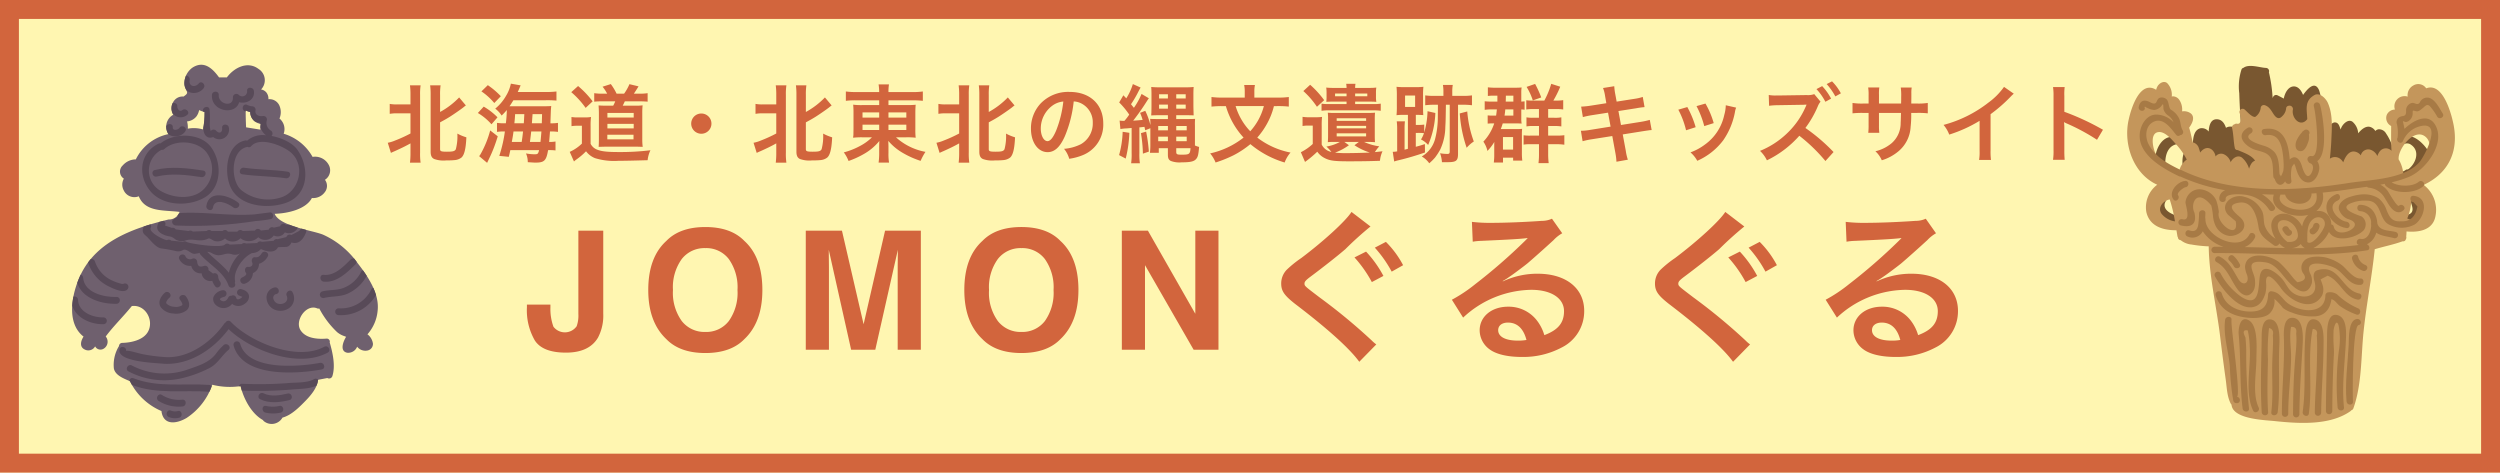 <svg id="グループ_2747" data-name="グループ 2747" xmlns="http://www.w3.org/2000/svg" xmlns:xlink="http://www.w3.org/1999/xlink" width="529" height="100" viewBox="0 0 529 100">
  <defs>
    <clipPath id="clip-path">
      <path id="パス_27535" data-name="パス 27535" d="M235.448,232.92a18.055,18.055,0,0,0-7.349-6.061c-2.325-.932-9.175-1.783-10.228-4.408,2.836-.076,6.666-.99,7.881-3.346a3,3,0,0,0,2.728-1.227,2.137,2.137,0,0,0,.033-2.62,2.385,2.385,0,0,0,.72-3.3,3.266,3.266,0,0,0-3.335-1.55,10.426,10.426,0,0,0-6.115-4.9,2.9,2.9,0,0,0-.89-3.218,3.465,3.465,0,0,0-.027-2.759,2.294,2.294,0,0,0-2.314-1.326,2.1,2.1,0,0,0-.475-1.475,1.846,1.846,0,0,0-1.079-.587,2.813,2.813,0,0,0-.542-4.347c-2.325-1.751-5.189-.246-6.692,1.788H206.1c-1.384-1.915-3.224-3.645-5.659-2.036a4.13,4.13,0,0,0-1.67,3.116,2.693,2.693,0,0,0,.268,1.331c.439.877.5.991-.447,1.645a2.247,2.247,0,0,0-2.1,1.02,2.6,2.6,0,0,0-.065,2.83,2.881,2.881,0,0,0-1.044,4.1,9.927,9.927,0,0,0-6.886,5.345,3.707,3.707,0,0,0-2.766,1.275,1.76,1.76,0,0,0,.234,2.8,2.554,2.554,0,0,0-.019,2.5,2.484,2.484,0,0,0,3.174,1.236c1.382,3.422,5.4,2.878,8.63,3.306a2.336,2.336,0,0,1-2.22,1.6.684.684,0,0,0-.184.025h-.014a.7.7,0,0,0-.134.035c-7.639,1.887-15.623,4.75-18.815,12.615-1.656,4.08-2.354,9.473,1.052,12.108-.6.931-.932,2.214.307,2.761a1.635,1.635,0,0,0,2.142-.7,1.27,1.27,0,0,0,1.773.517,1.717,1.717,0,0,0,.466-2.6c1.681-2.255,3.76-4.252,5.524-6.44,2.847-.393,4.739,3,3.438,5.4-.979,1.812-3.6,2.348-5.461,2.392a.685.685,0,0,0-.684.666,7.579,7.579,0,0,0-1.091,4.748c.3,1.5,2.17,2.145,3.408,2.7a13.2,13.2,0,0,0,6.682,6.319.7.7,0,0,0,0,.167c.5,2.957,3.258,2.486,5.287,1.292a13.67,13.67,0,0,0,5.444-7.035,15.2,15.2,0,0,0,5.992.289c.634,2.669,2.295,5.842,4.739,7.185a.692.692,0,0,0,.154.207,2.62,2.62,0,0,0,3.972-.726c1.874-.494,3.576-2.215,4.876-3.552,1.11-1.14,2.486-2.743,2.654-4.44.654-.134,1.31-.253,1.963-.387a.725.725,0,0,0,1.065-.4c.688-2.171.07-4.922-.54-7.046a.344.344,0,0,0-.029-.055.64.64,0,0,0-.666-.835c-1.906.143-4.445-.026-5.536-1.843-1.206-2.011,1.246-5.536,3.551-4.559a.73.73,0,0,0,.452.035,19.186,19.186,0,0,0,3.753,4.979,4.636,4.636,0,0,0,1.537.856c.127.051.256.1.384.149-.594.952-1.437,3.036.225,3.37a2.025,2.025,0,0,0,2.108-1.28,2.21,2.21,0,0,0,2.181.811,1.424,1.424,0,0,0,1.168-1.429,2.984,2.984,0,0,0-1.165-2,8.7,8.7,0,0,0,2.155-5.007C240.082,239.3,237.545,235.623,235.448,232.92ZM202.714,204.6a6.858,6.858,0,0,0-3.216-.16,5.282,5.282,0,0,0-.158-1.539,2.846,2.846,0,0,0,1.974-1.048,3.261,3.261,0,0,0,.575-1.35,4.782,4.782,0,0,0,1.158.4A17.7,17.7,0,0,1,202.714,204.6Zm12.133.043-3.021-.489q-.084-1.79-.086-3.581a3.292,3.292,0,0,0,.957.335,2.515,2.515,0,0,0,2.225,2.507A6.948,6.948,0,0,0,214.847,204.638Z" transform="translate(-175.011 -190.912)" fill="#6f606e"/>
    </clipPath>
  </defs>
  <g id="長方形_205" data-name="長方形 205" fill="#fff6b1" stroke="#d2653d" stroke-width="4">
    <rect width="529" height="100" stroke="none"/>
    <rect x="2" y="2" width="525" height="96" fill="none"/>
  </g>
  <path id="パス_27976" data-name="パス 27976" d="M111.47,21.447v.581a10.97,10.97,0,0,0,.641,4.11,3.05,3.05,0,0,0,4.913-.111,6.687,6.687,0,0,0,.359-2.6V5.81h5.264V23.344a9.992,9.992,0,0,1-1.111,5.093q-1.88,3.179-6.785,3.179t-6.58-2.572a12.743,12.743,0,0,1-1.675-7.015v-.581Zm32.782,5.793a6.013,6.013,0,0,0,4.965-2.307,10.309,10.309,0,0,0,1.837-6.562,10.316,10.316,0,0,0-1.837-6.554A6,6,0,0,0,144.252,9.5a6.084,6.084,0,0,0-4.99,2.307,10.208,10.208,0,0,0-1.863,6.563,10.208,10.208,0,0,0,1.863,6.563A6.084,6.084,0,0,0,144.252,27.24Zm12.065-8.87q0,6.785-3.811,10.391-2.854,2.939-8.254,2.939T136,28.761q-3.828-3.606-3.828-10.391,0-6.921,3.828-10.391,2.854-2.939,8.254-2.939t8.254,2.939Q156.317,11.449,156.317,18.371ZM182.28,5.81h7.571V31h-4.9V13.961q0-.735.017-2.059t.017-2.042L180.212,31H175.1L170.368,9.86q0,.718.017,2.042t.017,2.059V31h-4.9V5.81h7.656l4.58,19.807ZM211.131,27.24a6.013,6.013,0,0,0,4.965-2.307,10.309,10.309,0,0,0,1.837-6.562,10.316,10.316,0,0,0-1.837-6.554A6,6,0,0,0,211.131,9.5a6.084,6.084,0,0,0-4.99,2.307,10.208,10.208,0,0,0-1.863,6.563,10.208,10.208,0,0,0,1.863,6.563A6.084,6.084,0,0,0,211.131,27.24Zm12.065-8.87q0,6.785-3.811,10.391-2.854,2.939-8.254,2.939t-8.254-2.939q-3.828-3.606-3.828-10.391,0-6.921,3.828-10.391,2.854-2.939,8.254-2.939t8.254,2.939Q223.2,11.449,223.2,18.371ZM232.377,5.81h5.52L247.929,23.4V5.81h4.9V31H247.57L237.282,13.107V31h-4.9Zm48.6-3.965c-1.19,1.89-5.845,6.16-10.64,9.765a23.364,23.364,0,0,0-3.08,2.485,4.171,4.171,0,0,0-1.155,2.87c0,1.61.63,2.52,2.94,4.34,6.9,5.25,11.585,9.485,13.58,12.25l3.6-3.675A8.3,8.3,0,0,1,285.207,29a121.385,121.385,0,0,0-11.025-9.1c-3.08-2.345-3.15-2.38-3.15-2.9,0-.385.245-.7,1.33-1.5,2.625-1.96,5.74-4.41,7.315-5.775a70.881,70.881,0,0,1,5.32-4.8Zm.63,9.625a26.2,26.2,0,0,1,3.675,5.215l2.45-1.3a23.818,23.818,0,0,0-3.675-5.145Zm10.29,1.645a20.24,20.24,0,0,0-3.64-4.935l-2.345,1.225a25.786,25.786,0,0,1,3.57,5.075Zm21.07,3.36a13.738,13.738,0,0,0,1.435-.91c.7-.455,3.22-2.345,3.85-2.87,1.19-1.015,3.745-3.29,5.495-4.9a7.5,7.5,0,0,1,1.82-1.435l-2.17-3.08a5.157,5.157,0,0,1-2.17.455c-3.395.245-7.665.42-10.64.42a31.654,31.654,0,0,1-4.13-.21l.175,4.2a11.806,11.806,0,0,1,1.68-.175c6.335-.28,8.575-.42,9.9-.6l.035.035-.63.63a116.87,116.87,0,0,1-10.465,9.1,31.478,31.478,0,0,1-4.935,3.29l2.38,3.78a21.565,21.565,0,0,1,14.42-5.88c4.235,0,6.93,1.785,6.93,4.515,0,2.485-1.26,3.99-4.165,5.075a9.412,9.412,0,0,0-1.61-3.15,7.533,7.533,0,0,0-6.055-2.87c-3.5,0-6.02,2.1-6.02,5a5,5,0,0,0,2.1,4.025c1.4,1.05,3.85,1.61,6.79,1.61a17.316,17.316,0,0,0,8.47-2,8.553,8.553,0,0,0,4.76-7.735c0-4.8-3.85-7.875-9.835-7.875a17.085,17.085,0,0,0-7.35,1.61ZM318,28.935a9.473,9.473,0,0,1-1.82.14c-2.59,0-4.165-.805-4.165-2.205,0-.98.8-1.61,2.065-1.61C316.042,25.26,317.372,26.52,318,28.935Zm42.07-27.09c-1.19,1.89-5.845,6.16-10.64,9.765a23.364,23.364,0,0,0-3.08,2.485,4.171,4.171,0,0,0-1.155,2.87c0,1.61.63,2.52,2.94,4.34,6.895,5.25,11.585,9.485,13.58,12.25l3.6-3.675A8.3,8.3,0,0,1,364.307,29a121.39,121.39,0,0,0-11.025-9.1c-3.08-2.345-3.15-2.38-3.15-2.9,0-.385.245-.7,1.33-1.5,2.625-1.96,5.74-4.41,7.315-5.775a70.881,70.881,0,0,1,5.32-4.8Zm.63,9.625a26.2,26.2,0,0,1,3.675,5.215l2.45-1.3a23.819,23.819,0,0,0-3.675-5.145Zm10.29,1.645a20.241,20.241,0,0,0-3.64-4.935l-2.345,1.225a25.786,25.786,0,0,1,3.57,5.075Zm21.07,3.36a13.738,13.738,0,0,0,1.435-.91c.7-.455,3.22-2.345,3.85-2.87,1.19-1.015,3.745-3.29,5.495-4.9a7.5,7.5,0,0,1,1.82-1.435l-2.17-3.08a5.157,5.157,0,0,1-2.17.455c-3.395.245-7.665.42-10.64.42a31.654,31.654,0,0,1-4.13-.21l.175,4.2a11.806,11.806,0,0,1,1.68-.175c6.335-.28,8.575-.42,9.9-.6l.035.035-.63.63a116.866,116.866,0,0,1-10.465,9.1,31.478,31.478,0,0,1-4.935,3.29l2.38,3.78a21.565,21.565,0,0,1,14.42-5.88c4.235,0,6.93,1.785,6.93,4.515,0,2.485-1.26,3.99-4.165,5.075a9.413,9.413,0,0,0-1.61-3.15,7.533,7.533,0,0,0-6.055-2.87c-3.5,0-6.02,2.1-6.02,5a5,5,0,0,0,2.1,4.025c1.4,1.05,3.85,1.61,6.79,1.61a17.316,17.316,0,0,0,8.47-2,8.553,8.553,0,0,0,4.76-7.735c0-4.8-3.85-7.875-9.835-7.875a17.085,17.085,0,0,0-7.35,1.61Zm5.04,12.46a9.473,9.473,0,0,1-1.82.14c-2.59,0-4.165-.805-4.165-2.205,0-.98.8-1.61,2.065-1.61C395.142,25.26,396.472,26.52,397.1,28.935Z" transform="translate(5 43)" fill="#d2653d"/>
  <path id="パス_27975" data-name="パス 27975" d="M81.858,6.982v4.266a29.534,29.534,0,0,1-3.276,1.494,7.318,7.318,0,0,1-1.53.468l.666,2.142c.18-.09.486-.234.792-.36,1.278-.576,2.268-1.044,3.348-1.656v1.908a16.829,16.829,0,0,1-.108,2.178H84a13.3,13.3,0,0,1-.108-2.16V3.112A12.478,12.478,0,0,1,84,1.06H81.75a15.253,15.253,0,0,1,.108,2.052v1.98h-2.7a8,8,0,0,1-1.692-.108V7.09a8.633,8.633,0,0,1,1.692-.108ZM88.122,8.89c1.278-.7,1.278-.7,2.016-1.152.828-.522,2.34-1.566,2.862-1.98.288-.234.4-.324.576-.45L92.154,3.616a16.493,16.493,0,0,1-4.032,3.078V3.13a13.122,13.122,0,0,1,.108-2.07H86.016a14.649,14.649,0,0,1,.108,2.07V15.082c0,.846.216,1.314.756,1.566a5.883,5.883,0,0,0,2.61.288,14.276,14.276,0,0,0,1.836-.072,2.683,2.683,0,0,0,1.314-.522c.612-.54.936-1.854,1.044-4.284a9.783,9.783,0,0,1-1.908-.792,10.721,10.721,0,0,1-.324,3.312c-.216.414-.612.522-1.872.522-1.224,0-1.458-.09-1.458-.54Zm16.434-6.426c.216-.468.216-.468.612-1.4L103.1.7a8.044,8.044,0,0,1-1.008,2.556,9.814,9.814,0,0,1-2.3,2.736,5.435,5.435,0,0,1,1.35,1.458,12.067,12.067,0,0,0,1.1-1.17,25.84,25.84,0,0,1-.2,2.808h-.2A10.707,10.707,0,0,1,100.164,9v1.908a8.632,8.632,0,0,1,1.4-.09h.27a28.62,28.62,0,0,1-1.188,5.166l2.016.2c.162-.666.2-.846.324-1.422h6.084c-.2.81-.288.882-.954.882a10.136,10.136,0,0,1-1.818-.18,4.493,4.493,0,0,1,.378,1.854c1.116.072,1.332.09,1.62.09,1.89,0,2.3-.414,2.682-2.646h.2a9.788,9.788,0,0,1,1.368.072V12.94a6.246,6.246,0,0,1-1.35.09c.072-.7.108-1.278.18-2.214h.18a10.813,10.813,0,0,1,1.512.09V9a8.834,8.834,0,0,1-1.6.09c.054-1.638.09-2.52.09-2.646.036-.54.054-.756.09-1.008-.486.036-1.026.054-1.89.054H102.81c.306-.432.522-.792.828-1.278h6.75a22.035,22.035,0,0,1,2.358.072V2.356a18.24,18.24,0,0,1-2.592.108ZM103.3,13.03c.234-1.26.252-1.44.36-2.214h2.016c-.126,1.152-.162,1.386-.288,2.214Zm3.834,0q.162-1.188.27-2.214h2.16c-.054.738-.108,1.4-.2,2.214Zm-3.294-3.942c.09-.828.108-1.044.162-1.944h1.944c-.072,1.368-.072,1.368-.108,1.944Zm3.708,0c.036-.5.036-.5.144-1.944H109.7c-.018.846-.018.846-.054,1.944ZM96.87,2.338A13.019,13.019,0,0,1,99.588,4.8l1.386-1.44a16.58,16.58,0,0,0-2.754-2.34ZM96.114,6.91A11.733,11.733,0,0,1,98.994,9.3l1.278-1.476A13.839,13.839,0,0,0,97.356,5.56Zm2.61,3.69a21.007,21.007,0,0,1-2,4.95,2.006,2.006,0,0,1-.342.486l1.692,1.422.7-1.476a30.95,30.95,0,0,0,1.548-4.14Zm23.868-7.776a11.367,11.367,0,0,1-1.854-.108v1.8a15.689,15.689,0,0,1,1.8-.072h2.646a7.029,7.029,0,0,1-.432.918H123.4c-.81,0-1.332-.018-1.746-.054.036.414.072,1.08.072,1.674v5.382c0,.612-.018,1.3-.054,1.71.72-.018,1.116-.036,1.674-.036h6.264c.45,0,.792.018,1.386.036a12.5,12.5,0,0,1-.09-1.746V7a14.757,14.757,0,0,1,.072-1.71,10.883,10.883,0,0,1-1.62.072h-2.592c.162-.306.234-.468.45-.918h3.042c.648,0,1.224.018,1.782.072v-1.8a11.424,11.424,0,0,1-1.782.108h-1.134c.27-.4.666-1.008.99-1.548L128.19.808a9.914,9.914,0,0,1-1.134,2.016h-1.584A11.916,11.916,0,0,0,124.248.79l-1.746.558a8.017,8.017,0,0,1,.972,1.476Zm.936,4.068h5.562v.972h-5.562Zm0,2.322h5.562v.954h-5.562Zm-.018,2.3h5.544v.972H123.51ZM115.878,2.5a18.16,18.16,0,0,1,3.042,3.33L120.4,4.444a19.58,19.58,0,0,0-3.078-3.24Zm.054,7.2a6.756,6.756,0,0,1,1.224-.09h.972v3.78a9.134,9.134,0,0,1-2.574,1.746l.9,2.034a5.1,5.1,0,0,1,.5-.414,13.817,13.817,0,0,0,2.052-1.746,4.423,4.423,0,0,0,1.908,1.458,13.772,13.772,0,0,0,4.95.558c1.35,0,2.952-.036,6.174-.126a6.377,6.377,0,0,1,.594-2.106,52.227,52.227,0,0,1-6.7.378c-2.52,0-3.744-.144-4.7-.558a2.56,2.56,0,0,1-1.26-1.188V9.718a13.661,13.661,0,0,1,.09-1.962,7.892,7.892,0,0,1-1.386.09h-1.314a7.809,7.809,0,0,1-1.44-.09ZM143.4,7.018a2.142,2.142,0,1,0,2.142,2.142A2.136,2.136,0,0,0,143.4,7.018Zm15.858-.036v4.266a29.533,29.533,0,0,1-3.276,1.494,7.318,7.318,0,0,1-1.53.468l.666,2.142c.18-.09.486-.234.792-.36,1.278-.576,2.268-1.044,3.348-1.656v1.908a16.828,16.828,0,0,1-.108,2.178h2.25a13.3,13.3,0,0,1-.108-2.16V3.112A12.479,12.479,0,0,1,161.4,1.06h-2.25a15.252,15.252,0,0,1,.108,2.052v1.98h-2.7a8,8,0,0,1-1.692-.108V7.09a8.633,8.633,0,0,1,1.692-.108Zm6.264,1.908c1.278-.7,1.278-.7,2.016-1.152.828-.522,2.34-1.566,2.862-1.98.288-.234.4-.324.576-.45l-1.422-1.692a16.494,16.494,0,0,1-4.032,3.078V3.13a13.12,13.12,0,0,1,.108-2.07h-2.214a14.648,14.648,0,0,1,.108,2.07V15.082c0,.846.216,1.314.756,1.566a5.883,5.883,0,0,0,2.61.288,14.276,14.276,0,0,0,1.836-.072,2.683,2.683,0,0,0,1.314-.522c.612-.54.936-1.854,1.044-4.284a9.783,9.783,0,0,1-1.908-.792,10.721,10.721,0,0,1-.324,3.312c-.216.414-.612.522-1.872.522-1.224,0-1.458-.09-1.458-.54Zm15.516-4.662V5.236h-3.546a12.619,12.619,0,0,1-1.962-.09A17.18,17.18,0,0,1,175.6,7v3.312c-.018,1.242-.018,1.242-.018,1.314a2.345,2.345,0,0,0-.054.522,13.728,13.728,0,0,1,2.034-.09h1.944a10.684,10.684,0,0,1-2.574,1.854,15.071,15.071,0,0,1-3.384,1.332,7.692,7.692,0,0,1,1.008,1.818,18.677,18.677,0,0,0,3.078-1.386,11.72,11.72,0,0,0,3.438-2.844c-.018.342-.036,1.008-.036,1.224v1.3a14.431,14.431,0,0,1-.126,2.052h2.214A11.024,11.024,0,0,1,183,15.352v-1.3c0-.306-.018-.648-.036-1.242a11.67,11.67,0,0,0,3.15,2.592,18.847,18.847,0,0,0,3.69,1.638,11.9,11.9,0,0,1,1.026-1.908,12.693,12.693,0,0,1-6.246-3.078h2.16a14.211,14.211,0,0,1,2.016.09,14.185,14.185,0,0,1-.072-1.836V6.982c0-.684.018-1.278.072-1.818a17.426,17.426,0,0,1-2,.072H183V4.228h5.04a19.231,19.231,0,0,1,2.232.108V2.356a15.081,15.081,0,0,1-2.358.126H183a8.941,8.941,0,0,1,.108-1.62h-2.2a10.4,10.4,0,0,1,.126,1.62h-4.752a15.846,15.846,0,0,1-2.3-.126v1.98a15.392,15.392,0,0,1,2.178-.108Zm0,2.556v1.1H177.51v-1.1Zm1.962,0h3.78v1.1H183Zm-1.962,2.592V10.51H177.51V9.376Zm1.962,0h3.78V10.51H183Zm14.958-2.394v4.266a29.533,29.533,0,0,1-3.276,1.494,7.318,7.318,0,0,1-1.53.468l.666,2.142c.18-.09.486-.234.792-.36,1.278-.576,2.268-1.044,3.348-1.656v1.908a16.828,16.828,0,0,1-.108,2.178h2.25a13.3,13.3,0,0,1-.108-2.16V3.112A12.479,12.479,0,0,1,200.1,1.06h-2.25a15.252,15.252,0,0,1,.108,2.052v1.98h-2.7a8,8,0,0,1-1.692-.108V7.09a8.633,8.633,0,0,1,1.692-.108Zm6.264,1.908c1.278-.7,1.278-.7,2.016-1.152.828-.522,2.34-1.566,2.862-1.98.288-.234.4-.324.576-.45l-1.422-1.692a16.494,16.494,0,0,1-4.032,3.078V3.13a13.12,13.12,0,0,1,.108-2.07h-2.214a14.648,14.648,0,0,1,.108,2.07V15.082c0,.846.216,1.314.756,1.566a5.883,5.883,0,0,0,2.61.288,14.276,14.276,0,0,0,1.836-.072,2.683,2.683,0,0,0,1.314-.522c.612-.54.936-1.854,1.044-4.284a9.783,9.783,0,0,1-1.908-.792,10.721,10.721,0,0,1-.324,3.312c-.216.414-.612.522-1.872.522-1.224,0-1.458-.09-1.458-.54ZM222.2,4.462a3.934,3.934,0,0,1,1.818.54,4.459,4.459,0,0,1,2.214,4,5.04,5.04,0,0,1-2.5,4.5,9.566,9.566,0,0,1-3.582.99,5.742,5.742,0,0,1,1.1,2.106,11.768,11.768,0,0,0,2.826-.756,6.934,6.934,0,0,0,4.374-6.714c0-4.05-2.808-6.678-7.128-6.678a8.08,8.08,0,0,0-6.192,2.52,7.732,7.732,0,0,0-1.98,5.238c0,2.9,1.476,4.986,3.528,4.986,1.476,0,2.628-1.062,3.654-3.384A26.04,26.04,0,0,0,222.2,4.462Zm-2.2.018a23.723,23.723,0,0,1-1.494,6.084c-.648,1.548-1.26,2.3-1.854,2.3-.792,0-1.422-1.17-1.422-2.646a6.027,6.027,0,0,1,2.448-4.86A4.582,4.582,0,0,1,220.008,4.48Zm12.078,5.832a8.516,8.516,0,0,1,1.35-.144c.63-.054.63-.054,1.026-.09V15.37a12.764,12.764,0,0,1-.108,2.178h1.854a12.638,12.638,0,0,1-.108-2.178V9.952c.342-.018.4-.036,1.08-.108.054.288.072.342.162.72l1.08-.432v3.654a13.3,13.3,0,0,1-.09,1.548H240.2v-.972h1.926v1.332c0,.792.144,1.116.63,1.368a5.108,5.108,0,0,0,2.286.288c1.728,0,2.538-.162,2.988-.63.432-.432.558-.954.7-2.628a5.762,5.762,0,0,1-.882-.306V9.538a11.37,11.37,0,0,1,.036-1.386c-.36.018-.756.036-1.332.036h-2.664v-.81h2.07c.7,0,1.3.018,1.62.036-.018-.432-.036-1.08-.054-1.926V3.166c0-.972.018-1.332.054-1.764a13.83,13.83,0,0,1-1.782.072H240.42A14.308,14.308,0,0,1,238.6,1.4c.036.54.054.864.054,1.638V5.524c0,.522-.018,1.08-.018,1.314a4.328,4.328,0,0,0-.036.594c.414-.036.972-.054,1.656-.054h1.872v.81h-2.394c-.738,0-1.026-.018-1.368-.036a6.759,6.759,0,0,1,.054,1.3,15.357,15.357,0,0,0-1.08-3.006l-1.1.432a12.685,12.685,0,0,1,.54,1.494q-1.08.108-2,.162A48.353,48.353,0,0,0,237.7,4.372c.18-.27.234-.36.4-.576l-1.548-.918a14.948,14.948,0,0,1-1.62,2.934l-.612-.756a22.732,22.732,0,0,0,1.422-2.394c.342-.684.45-.846.612-1.134L234.714.79a12.229,12.229,0,0,1-1.4,3.024c-.234-.27-.324-.36-.612-.648l-.882,1.512a16.725,16.725,0,0,1,2.124,2.574,11.919,11.919,0,0,1-1.008,1.314,4.889,4.889,0,0,1-1.026-.054ZM242.13,2.95v.882h-1.872V2.95Zm1.764,0h2v.882h-2ZM242.13,5.128v.864h-1.872V5.128Zm1.764,0h2v.864h-2Zm0,9.234h3.024c-.108,1.278-.234,1.368-1.962,1.368-.9,0-1.062-.09-1.062-.612Zm-1.764-4.7v.918h-2.052V9.664Zm1.764,0h2.214v.918h-2.214Zm-1.764,2.25v.972h-2.052v-.972Zm1.764,0h2.214v.972h-2.214Zm-11.34-1.026a20.456,20.456,0,0,1-.756,4.932l1.4.738a25.774,25.774,0,0,0,.774-5.454Zm3.87.288a30.094,30.094,0,0,1,.414,4.338l1.26-.432a33.032,33.032,0,0,0-.576-4.23Zm29.088-5.724a18.564,18.564,0,0,1,2.2.108V3.526a15.961,15.961,0,0,1-2.268.126h-5.022v-1.3a6.321,6.321,0,0,1,.126-1.368h-2.286a6.384,6.384,0,0,1,.126,1.386V3.652H253.6a16.024,16.024,0,0,1-2.25-.126V5.56a19.667,19.667,0,0,1,2.2-.108h.846a17.029,17.029,0,0,0,1.62,3.78,16.7,16.7,0,0,0,2.124,2.88,17.512,17.512,0,0,1-7.074,3.348,7.2,7.2,0,0,1,1.152,1.926,26.576,26.576,0,0,0,3.834-1.548,19.684,19.684,0,0,0,3.528-2.34,20.3,20.3,0,0,0,7.254,3.888,6.523,6.523,0,0,1,1.242-2.106,16.773,16.773,0,0,1-7.038-3.168,16.175,16.175,0,0,0,2.124-3.042,14.88,14.88,0,0,0,1.4-3.618Zm-3.078,0a12.794,12.794,0,0,1-1.242,3.06,13.014,13.014,0,0,1-1.638,2.268,12.837,12.837,0,0,1-1.728-2.25,13.124,13.124,0,0,1-1.368-3.078ZM274.674,9.7a16.309,16.309,0,0,1,.072-1.962,9.625,9.625,0,0,1-1.368.072h-1.3a8.147,8.147,0,0,1-1.458-.09V9.664a6.635,6.635,0,0,1,1.224-.09h.936v3.888a10.5,10.5,0,0,1-2.52,1.746l.882,2.052a21.1,21.1,0,0,0,2.592-2.16,4.23,4.23,0,0,0,1.566,1.35c1.1.558,2.034.684,5.184.684,2.322,0,4.644-.036,6.516-.108a5.968,5.968,0,0,1,.54-2.016c-.936.108-1.17.126-1.62.18a8.126,8.126,0,0,1,.936-1.224,11.32,11.32,0,0,1-3.222-.936h.81c.576,0,.882.018,1.512.054-.036-.414-.054-.774-.054-1.44v-3.4c0-.63.018-1.026.054-1.4-.468.036-.828.054-1.548.054h-6.876a13.356,13.356,0,0,1-1.566-.054,13.911,13.911,0,0,1,.054,1.4V11.68c0,.558-.018.918-.054,1.4.666-.054.954-.054,1.548-.054h1.026a9.06,9.06,0,0,1-2.88.99,7.926,7.926,0,0,1,1.062,1.134,2.894,2.894,0,0,1-2.052-1.566Zm4.788,3.33h3.078l-.936.7a12.592,12.592,0,0,0,3.258,1.548c-1.368.072-3.726.126-5.166.126a20.61,20.61,0,0,1-2.2-.108,11.965,11.965,0,0,0,2.934-1.566Zm-1.62-5h6.228v.54h-6.228Zm0,1.6h6.228v.522h-6.228Zm0,1.584h6.228v.648h-6.228ZM281.748,1.6a4.99,4.99,0,0,1,.072-.864h-1.962a5.351,5.351,0,0,1,.072.864h-2.79a11.6,11.6,0,0,1-1.512-.072,7.272,7.272,0,0,1,.072,1.116V3.4a9.241,9.241,0,0,1-.054,1.152c.45-.036.936-.054,1.566-.054h2.718V5.02h-3.672a9.062,9.062,0,0,1-1.62-.09V6.442a9.57,9.57,0,0,1,1.62-.09h9.288a9.441,9.441,0,0,1,1.62.09V4.93a8.939,8.939,0,0,1-1.62.09h-3.8V4.5h2.934c.666,0,1.08.018,1.548.054a6.646,6.646,0,0,1-.072-1.134V2.662a6.646,6.646,0,0,1,.072-1.134,11.9,11.9,0,0,1-1.53.072ZM279.93,2.788v.576H277.5V2.788Zm1.818,0h2.574v.576h-2.574Zm-10.962-.522a17.691,17.691,0,0,1,2.88,3.33l1.53-1.4a20.256,20.256,0,0,0-2.97-3.258Zm28.476,2.9c0,1.458-.018,2.3-.018,2.52a18.471,18.471,0,0,1-.594,4.788,6.117,6.117,0,0,1-2.808,3.636,4.96,4.96,0,0,1,1.584,1.44,11.03,11.03,0,0,0,1.224-1.206,14.312,14.312,0,0,0,1.116-1.728A11.629,11.629,0,0,0,300.828,9.9c.072-1.26.072-1.3.126-4.734h.81v9.828c0,.468-.108.576-.5.576a8.684,8.684,0,0,1-1.548-.144,6.632,6.632,0,0,1,.4,1.89h1.224c1.8,0,2.178-.306,2.178-1.764V5.164h1.08a13.449,13.449,0,0,1,1.872.108V3.184a13.939,13.939,0,0,1-1.926.108H302.3V2.41a7.827,7.827,0,0,1,.108-1.44h-2.088a7.827,7.827,0,0,1,.108,1.44v.882h-1.926a14.121,14.121,0,0,1-1.926-.108V5.272a14.411,14.411,0,0,1,1.944-.108Zm-6.354,9.324c-.414.108-.432.126-.7.18v-4.41a13.6,13.6,0,0,1,.072-1.584H290.55a12,12,0,0,1,.09,1.692v4.662a4.9,4.9,0,0,1-.936.09l.306,2.052a8.271,8.271,0,0,1,.954-.27,57.535,57.535,0,0,0,5.562-1.638l-.018-1.782c-.918.306-1.116.36-1.926.576V11.122h.522a10.909,10.909,0,0,1,1.206.054,5.188,5.188,0,0,1-.63,1.332,4.726,4.726,0,0,1,1.512,1.17,18.794,18.794,0,0,0,1.53-6.768l-1.656-.378a17.581,17.581,0,0,1-.7,4.5V9.358a7.319,7.319,0,0,1-1.278.072h-.5V7.306c.756,0,1.116.018,1.584.054-.036-.414-.054-.864-.054-1.872V3.256a17.067,17.067,0,0,1,.072-1.89,13.011,13.011,0,0,1-1.656.072h-2.394a14,14,0,0,1-1.638-.072,17.806,17.806,0,0,1,.072,1.926V5.416a17.709,17.709,0,0,1-.072,1.962,11.354,11.354,0,0,1,1.422-.072h.99ZM292.314,3.22h2.124V5.632h-2.124ZM303.888,7a27.8,27.8,0,0,0,1.458,7.272,7.051,7.051,0,0,1,1.512-1.332,23.771,23.771,0,0,1-1.386-6.354Zm6.948-2.5a13.149,13.149,0,0,1-1.674-.072V6.244a9.9,9.9,0,0,1,1.674-.09h.9c-.072.666-.09.882-.162,1.314h-.594a10.12,10.12,0,0,1-1.188-.054V9.16a11.1,11.1,0,0,1,1.26-.054h.126a10.306,10.306,0,0,1-2.3,3.87,5.448,5.448,0,0,1,.864,1.962A10.139,10.139,0,0,0,311.2,13.03c-.018.432-.018.558-.018,1.08V16c0,.414-.036.828-.09,1.386h1.944V16.36h2.142v.63h1.944a10.956,10.956,0,0,1-.09-1.62V11.5a9.336,9.336,0,0,1,.054-1.242,8.173,8.173,0,0,1-1.134.054h-3.384c.18-.468.252-.684.414-1.206h2.628c.5,0,.918.018,1.368.036a5.61,5.61,0,0,1-.072-1.08V6.154a5.672,5.672,0,0,1,.7.072V4.444c-.2.018-.36.036-.7.054V2.608a6.069,6.069,0,0,1,.072-1.1c-.414.036-.738.054-1.458.054h-4.194a11.458,11.458,0,0,1-1.494-.09V3.31a8.453,8.453,0,0,1,1.224-.072h.792V4.5Zm2.772,0c.018-.108.018-.522.036-1.26h1.584V4.5Zm1.62,1.656V7.468h-1.872a13.1,13.1,0,0,0,.162-1.314Zm-2.2,5.85h2.142V14.65h-2.142Zm6.426-7.722a9.682,9.682,0,0,1-1.494-.072V6.172a8.394,8.394,0,0,1,1.458-.09h1.224V7.918h-1.332A6.709,6.709,0,0,1,318,7.828V9.754a6.775,6.775,0,0,1,1.35-.09h1.3V11.7h-1.908a8.887,8.887,0,0,1-1.35-.072v1.98a6.49,6.49,0,0,1,1.314-.09h1.944V15.55a14.7,14.7,0,0,1-.108,1.962h2.16a14.889,14.889,0,0,1-.108-1.962V13.516h1.854a10.019,10.019,0,0,1,1.566.108V11.608a11.211,11.211,0,0,1-1.638.09H322.59V9.664h1.26a8.918,8.918,0,0,1,1.53.09V7.828a7.063,7.063,0,0,1-1.53.09h-1.26V6.082h1.71a8.367,8.367,0,0,1,1.476.09V4.192a9.207,9.207,0,0,1-1.6.09h-.486a22.034,22.034,0,0,0,1.458-2.934L323.238.736a17.311,17.311,0,0,1-1.458,3.546Zm1.674-.666a22.319,22.319,0,0,0-1.3-2.862l-1.8.63a13.037,13.037,0,0,1,1.314,2.862ZM334.9,4.84l-3.348.522a16.73,16.73,0,0,1-1.98.2l.36,2.214a19.2,19.2,0,0,1,1.98-.414l3.348-.522.54,2.952-4.374.7a11.077,11.077,0,0,1-1.908.18l.36,2.214a14.483,14.483,0,0,1,1.836-.4l4.446-.7.648,3.546a13.623,13.623,0,0,1,.234,1.89l2.412-.432a10.168,10.168,0,0,1-.432-1.854l-.648-3.492,4.284-.684.72-.108a1.4,1.4,0,0,1,.288-.036,4.317,4.317,0,0,1,.828-.09l-.4-2.16a16,16,0,0,1-1.872.414L338,9.448l-.54-2.952,3.8-.594a15.282,15.282,0,0,1,1.728-.234l-.378-2.16a9.271,9.271,0,0,1-1.728.4l-3.8.594-.288-1.566a12.383,12.383,0,0,1-.216-1.692l-2.376.378a7.755,7.755,0,0,1,.432,1.692ZM350.13,6.208a18.009,18.009,0,0,1,1.638,4.356l2.034-.648a20.763,20.763,0,0,0-1.764-4.266Zm3.852-.756a19.792,19.792,0,0,1,1.638,4.23l2-.63a17.684,17.684,0,0,0-1.746-4.14Zm6.192-.18a7.985,7.985,0,0,1-.324,2.07,10.35,10.35,0,0,1-4.086,6.246,11.676,11.676,0,0,1-3.06,1.656,6.539,6.539,0,0,1,1.44,1.782,13.816,13.816,0,0,0,5.49-4.338,15.365,15.365,0,0,0,2.484-5.994,3.788,3.788,0,0,1,.252-.918Zm22.806,9.9a38.6,38.6,0,0,0-5.958-5.094,21.693,21.693,0,0,0,2.628-4.59,3.636,3.636,0,0,1,.576-.972l-1.332-1.6a3.9,3.9,0,0,1-1.6.2l-6.012.09h-.432a7.877,7.877,0,0,1-1.584-.108l.072,2.286a15.391,15.391,0,0,1,1.962-.126l5.4-.09.162-.018a3.34,3.34,0,0,0,.4-.018.53.53,0,0,0-.054.162l-.054.126-.09.2a17.113,17.113,0,0,1-3.744,5.418,18.033,18.033,0,0,1-5.9,3.888,6.727,6.727,0,0,1,1.458,2,21.767,21.767,0,0,0,6.858-5.2,35.495,35.495,0,0,1,5.526,5.346Zm-3.618-13.32a12.149,12.149,0,0,1,1.89,2.682l1.206-.666a11.664,11.664,0,0,0-1.89-2.646Zm5.166.9A10.41,10.41,0,0,0,382.656.214L381.522.79a13.263,13.263,0,0,1,1.836,2.61Zm8.064,2.16V3.058a9,9,0,0,1,.072-1.548h-2.358a9.59,9.59,0,0,1,.09,1.6v1.8h-1.062a12.776,12.776,0,0,1-2.34-.126v2.2a18.311,18.311,0,0,1,2.3-.09h1.1V9.556a11.848,11.848,0,0,1-.072,1.548h2.34a11.083,11.083,0,0,1-.072-1.512v-2.7h4.662c-.036,1.242-.036,1.674-.072,2.088a5.621,5.621,0,0,1-1.908,4.32,8.36,8.36,0,0,1-3.438,1.71,5.347,5.347,0,0,1,1.35,1.908,10.005,10.005,0,0,0,3.51-1.89,7.208,7.208,0,0,0,2.592-5.166,21.82,21.82,0,0,0,.126-2.97h1.206a18.311,18.311,0,0,1,2.3.09v-2.2a12.777,12.777,0,0,1-2.34.126h-1.152c.018-1.08.018-1.08.018-2.178a6.649,6.649,0,0,1,.072-1.206H397.2a11.473,11.473,0,0,1,.09,2V4.1l-.018.81Zm26.46-3.528A14.4,14.4,0,0,1,415.7,4.75a26.288,26.288,0,0,1-9.45,4.68,6.77,6.77,0,0,1,1.206,2.052,29.164,29.164,0,0,0,6.426-2.916V14.9a10.124,10.124,0,0,1-.108,1.944h2.52a13.618,13.618,0,0,1-.09-2V7.162a31.83,31.83,0,0,0,4.248-3.708,7.413,7.413,0,0,1,.666-.63ZM431.886,16.81a19.793,19.793,0,0,1-.072-2V10.06a9.309,9.309,0,0,0-.072-1.224,5.814,5.814,0,0,0,.612.306,42.587,42.587,0,0,1,6.372,3.438l1.26-2.124a52.883,52.883,0,0,0-8.172-3.8V3.31a12.068,12.068,0,0,1,.072-1.89H429.42a11.567,11.567,0,0,1,.108,1.836V14.794a12.126,12.126,0,0,1-.108,2.016Z" transform="translate(5 17)" fill="#d2653d"/>
  <g id="グループ_2277" data-name="グループ 2277" transform="translate(5)">
    <g id="グループ_2276" data-name="グループ 2276" transform="translate(10.256 13.701)">
      <path id="パス_27501" data-name="パス 27501" d="M235.448,232.92a18.055,18.055,0,0,0-7.349-6.061c-2.325-.932-9.175-1.783-10.228-4.408,2.836-.076,6.666-.99,7.881-3.346a3,3,0,0,0,2.728-1.227,2.137,2.137,0,0,0,.033-2.62,2.385,2.385,0,0,0,.72-3.3,3.266,3.266,0,0,0-3.335-1.55,10.426,10.426,0,0,0-6.115-4.9,2.9,2.9,0,0,0-.89-3.218,3.465,3.465,0,0,0-.027-2.759,2.294,2.294,0,0,0-2.314-1.326,2.1,2.1,0,0,0-.475-1.475,1.846,1.846,0,0,0-1.079-.587,2.813,2.813,0,0,0-.542-4.347c-2.325-1.751-5.189-.246-6.692,1.788H206.1c-1.384-1.915-3.224-3.645-5.659-2.036a4.13,4.13,0,0,0-1.67,3.116,2.693,2.693,0,0,0,.268,1.331c.439.877.5.991-.447,1.645a2.247,2.247,0,0,0-2.1,1.02,2.6,2.6,0,0,0-.065,2.83,2.881,2.881,0,0,0-1.044,4.1,9.927,9.927,0,0,0-6.886,5.345,3.707,3.707,0,0,0-2.766,1.275,1.76,1.76,0,0,0,.234,2.8,2.554,2.554,0,0,0-.019,2.5,2.484,2.484,0,0,0,3.174,1.236c1.382,3.422,5.4,2.878,8.63,3.306a2.336,2.336,0,0,1-2.22,1.6.684.684,0,0,0-.184.025h-.014a.7.7,0,0,0-.134.035c-7.639,1.887-15.623,4.75-18.815,12.615-1.656,4.08-2.354,9.473,1.052,12.108-.6.931-.932,2.214.307,2.761a1.635,1.635,0,0,0,2.142-.7,1.27,1.27,0,0,0,1.773.517,1.717,1.717,0,0,0,.466-2.6c1.681-2.255,3.76-4.252,5.524-6.44,2.847-.393,4.739,3,3.438,5.4-.979,1.812-3.6,2.348-5.461,2.392a.685.685,0,0,0-.684.666,7.579,7.579,0,0,0-1.091,4.748c.3,1.5,2.17,2.145,3.408,2.7a13.2,13.2,0,0,0,6.682,6.319.7.7,0,0,0,0,.167c.5,2.957,3.258,2.486,5.287,1.292a13.67,13.67,0,0,0,5.444-7.035,15.2,15.2,0,0,0,5.992.289c.634,2.669,2.295,5.842,4.739,7.185a.692.692,0,0,0,.154.207,2.62,2.62,0,0,0,3.972-.726c1.874-.494,3.576-2.215,4.876-3.552,1.11-1.14,2.486-2.743,2.654-4.44.654-.134,1.31-.253,1.963-.387a.725.725,0,0,0,1.065-.4c.688-2.171.07-4.922-.54-7.046a.344.344,0,0,0-.029-.055.64.64,0,0,0-.666-.835c-1.906.143-4.445-.026-5.536-1.843-1.206-2.011,1.246-5.536,3.551-4.559a.73.73,0,0,0,.452.035,19.186,19.186,0,0,0,3.753,4.979,4.636,4.636,0,0,0,1.537.856c.127.051.256.1.384.149-.594.952-1.437,3.036.225,3.37a2.025,2.025,0,0,0,2.108-1.28,2.21,2.21,0,0,0,2.181.811,1.424,1.424,0,0,0,1.168-1.429,2.984,2.984,0,0,0-1.165-2,8.7,8.7,0,0,0,2.155-5.007C240.082,239.3,237.545,235.623,235.448,232.92ZM202.714,204.6a6.858,6.858,0,0,0-3.216-.16,5.282,5.282,0,0,0-.158-1.539,2.846,2.846,0,0,0,1.974-1.048,3.261,3.261,0,0,0,.575-1.35,4.782,4.782,0,0,0,1.158.4A17.7,17.7,0,0,1,202.714,204.6Zm12.133.043-3.021-.489q-.084-1.79-.086-3.581a3.292,3.292,0,0,0,.957.335,2.515,2.515,0,0,0,2.225,2.507A6.948,6.948,0,0,0,214.847,204.638Z" transform="translate(-175.011 -190.912)" fill="#6f606e"/>
      <g id="グループ_2275" data-name="グループ 2275" transform="translate(0)" clip-path="url(#clip-path)">
        <g id="グループ_2274" data-name="グループ 2274" transform="translate(-0.191 2.319)">
          <path id="パス_27502" data-name="パス 27502" d="M189,276.405c-.017-.036-.1-.051-.242-.041a6.889,6.889,0,0,1-.807-.229,11.3,11.3,0,0,1-1.657-.69,6.776,6.776,0,0,1-3.228-3.835c-.313-.867-1.706-.493-1.389.383a8.4,8.4,0,0,0,4.334,4.911c.875.412,3.368,1.7,4.066.424A.729.729,0,0,0,189,276.405Z" transform="translate(-178.044 -232.31)" fill="#584a58"/>
          <path id="パス_27503" data-name="パス 27503" d="M185.272,282.2c-2.636.087-6.846-.87-7.084-4.082-.068-.921-1.509-.928-1.44,0,.3,4.093,4.984,5.638,8.525,5.523C186.2,283.608,186.2,282.167,185.272,282.2Z" transform="translate(-175.665 -235.382)" fill="#584a58"/>
          <path id="パス_27504" data-name="パス 27504" d="M181.484,290.967c-2.256.055-5.295-1.1-5.4-3.721-.038-.927-1.479-.93-1.441,0,.143,3.436,3.742,5.237,6.844,5.162A.721.721,0,0,0,181.484,290.967Z" transform="translate(-174.64 -239.828)" fill="#584a58"/>
          <path id="パス_27505" data-name="パス 27505" d="M283.915,271.024c-1.507,1.5-3.416,3.523-5.734,3.271-.922-.1-.913,1.34,0,1.44,2.716.3,4.981-1.936,6.753-3.693A.721.721,0,0,0,283.915,271.024Z" transform="translate(-224.752 -232.161)" fill="#584a58"/>
          <path id="パス_27506" data-name="パス 27506" d="M285.954,276.079a6.935,6.935,0,0,1-3.7,3.371c-1.416.551-3.043.368-4.511.741a.721.721,0,0,0,.382,1.389c1.692-.431,3.607-.184,5.2-1.013a8.678,8.678,0,0,0,3.879-3.761C287.618,275.981,286.375,275.251,285.954,276.079Z" transform="translate(-224.623 -234.549)" fill="#584a58"/>
          <path id="パス_27507" data-name="パス 27507" d="M291.2,283.332a7.172,7.172,0,0,1-6.941,3.966.721.721,0,0,0,0,1.44,8.588,8.588,0,0,0,8.186-4.679C292.846,283.226,291.6,282.494,291.2,283.332Z" transform="translate(-227.71 -238.08)" fill="#584a58"/>
          <path id="パス_27508" data-name="パス 27508" d="M237.88,302.061c-5.8,3.147-15.715-1.01-19.778-5.29a.677.677,0,0,0-1.1.153.725.725,0,0,0-.275.233c-2.659,3.8-7.335,7.265-12.208,7.1a36.934,36.934,0,0,1-5.071-.635c-.842-.148-3.413-1-3.5-.627.2-.905-1.188-1.29-1.389-.383-.576,2.589,7.339,2.85,8.852,3,5.639.576,10.971-2.9,14.225-7.284,4.844,4.608,14.785,8.329,20.964,4.974C239.424,302.862,238.7,301.618,237.88,302.061Z" transform="translate(-184.334 -244.701)" fill="#584a58"/>
          <path id="パス_27509" data-name="パス 27509" d="M218.086,306.407a11.575,11.575,0,0,0-1.668,1.876c-1.388,1.794-3.611,2.495-5.676,3.206a14.79,14.79,0,0,1-12.073-.752c-.82-.434-1.549.81-.727,1.243a16.145,16.145,0,0,0,10.772,1.558,25.026,25.026,0,0,0,6.136-2.151c1.917-.885,2.713-2.653,4.254-3.961C219.814,306.825,218.79,305.811,218.086,306.407Z" transform="translate(-185.817 -249.415)" fill="#584a58"/>
          <path id="パス_27510" data-name="パス 27510" d="M259.9,309.6c-4.537.835-15.268,1.741-16.884-4.06a.721.721,0,0,0-1.389.383c1.908,6.853,13.332,6.047,18.655,5.066C261.2,310.825,260.81,309.437,259.9,309.6Z" transform="translate(-207.264 -248.835)" fill="#584a58"/>
          <path id="パス_27511" data-name="パス 27511" d="M215.5,321.633c-5.406-.391-10.832.621-16.017-1.415-.866-.34-1.237,1.053-.383,1.389,5.307,2.084,10.859,1.067,16.4,1.467C216.423,323.14,216.417,321.7,215.5,321.633Z" transform="translate(-186.319 -256.206)" fill="#584a58"/>
          <path id="パス_27512" data-name="パス 27512" d="M259.7,320.539c-1.407.856-3.984.672-5.6.846a81.577,81.577,0,0,1-9.647.136.721.721,0,0,0,0,1.441,86.545,86.545,0,0,0,10.271-.2c1.646-.178,4.242-.088,5.7-.976A.721.721,0,0,0,259.7,320.539Z" transform="translate(-208.317 -256.335)" fill="#584a58"/>
          <path id="パス_27513" data-name="パス 27513" d="M215.431,328.062a6.7,6.7,0,0,1-4.319-.982c-.77-.525-1.49.724-.727,1.243a7.969,7.969,0,0,0,5.046,1.179C216.354,329.445,216.359,328,215.431,328.062Z" transform="translate(-191.897 -259.514)" fill="#584a58"/>
          <path id="パス_27514" data-name="パス 27514" d="M216.34,333.692a2.289,2.289,0,0,1-1.419-.119c-.88-.3-1.255,1.087-.382,1.389a3.552,3.552,0,0,0,2.183.12C217.589,334.769,217.215,333.377,216.34,333.692Z" transform="translate(-193.838 -262.718)" fill="#584a58"/>
          <path id="パス_27515" data-name="パス 27515" d="M258.074,326.463c-1.581.383-3.577.722-5.089-.048-.826-.421-1.555.822-.727,1.243,1.89.963,4.206.676,6.2.193C259.359,327.634,258.976,326.245,258.074,326.463Z" transform="translate(-212.28 -259.21)" fill="#584a58"/>
          <path id="パス_27516" data-name="パス 27516" d="M257.113,331.7a6.314,6.314,0,0,1-2.811-.026c-.919-.122-.908,1.32,0,1.441a7.1,7.1,0,0,0,3.193-.026C258.376,332.81,258,331.418,257.113,331.7Z" transform="translate(-213.119 -261.81)" fill="#584a58"/>
          <path id="パス_27517" data-name="パス 27517" d="M224.065,197.078c-.779.94-2.174.631-1.918-.74.171-.908-1.218-1.3-1.389-.383a2.522,2.522,0,0,0,1.261,2.929,2.593,2.593,0,0,0,3.064-.788C225.671,197.387,224.657,196.362,224.065,197.078Z" transform="translate(-197.079 -195.435)" fill="#584a58"/>
          <path id="パス_27518" data-name="パス 27518" d="M218.108,208.213c-.59.458-1.071-.282-1.052-.811.034-.93-1.407-.927-1.441,0a2.148,2.148,0,0,0,3.511,1.831C219.86,208.663,218.832,207.652,218.108,208.213Z" transform="translate(-194.603 -200.926)" fill="#584a58"/>
          <path id="パス_27519" data-name="パス 27519" d="M216.592,216.187c-.307.487-1.5.677-1.419-.116.094-.925-1.347-.916-1.441,0-.24,2.348,3.1,2.443,4.1.844C218.333,216.126,217.086,215.4,216.592,216.187Z" transform="translate(-193.681 -205.153)" fill="#584a58"/>
          <path id="パス_27520" data-name="パス 27520" d="M233.056,212.747c.088,1.015-.593,1.335-1.292.57a.734.734,0,0,0-1.018,0,.52.52,0,0,1-.111.064.537.537,0,0,1-.046-.109,5.811,5.811,0,0,1-.144-1.536,17.636,17.636,0,0,0-.057-2.9c-.169-.913-1.558-.525-1.389.383.217,1.176-.059,2.73.117,4.03s1.049,1.845,2.045,1.437a2.051,2.051,0,0,0,3.334-1.936C234.418,211.829,232.977,211.821,233.056,212.747Z" transform="translate(-201.119 -201.709)" fill="#584a58"/>
          <path id="パス_27521" data-name="パス 27521" d="M240.147,201.09a1.028,1.028,0,0,1-1.772.811.727.727,0,0,0-1.23.51c.134,2.256-3.127,1.5-3-.48.059-.929-1.382-.923-1.44,0-.22,3.468,4.933,4.422,5.762,1.538,1.537.382,3.37-.5,3.122-2.379C241.468,200.182,240.026,200.171,240.147,201.09Z" transform="translate(-202.926 -197.856)" fill="#584a58"/>
          <path id="パス_27522" data-name="パス 27522" d="M253.8,216.825c-.956-1.326-3.182-2.443-5.428-2.848a.731.731,0,0,0-.113-1.132,1.878,1.878,0,0,1-.87-2.188.73.73,0,0,0-.886-.886c-.764.112-1.66-.255-1.516-1.156a.729.729,0,0,0-.694-.912,2.949,2.949,0,0,1-1.13-.334c-.88-.3-1.255,1.088-.382,1.389.289.1.541.214.8.294a2.432,2.432,0,0,0,2.295,2.108,3.316,3.316,0,0,0,1.343,2.674,5.127,5.127,0,0,0-4.008,1.144.69.69,0,0,0-.432-.045c-4.072.9-4.506,6.938-2.983,10.034,1.995,4.055,8.045,4.5,11.751,3.126C256.357,226.316,256.44,220.487,253.8,216.825ZM250.639,226.9a8.985,8.985,0,0,1-8.687-1.491c-2.273-2-2.254-8.321,1.213-9.087a.7.7,0,0,0,.116-.052.6.6,0,0,0,.8-.133c1.8-2.064,6.625-.145,8.333,1.289C255.663,220.154,254.271,225.556,250.639,226.9Z" transform="translate(-205.993 -201.229)" fill="#584a58"/>
          <path id="パス_27523" data-name="パス 27523" d="M218.478,222.576c-2.257-3.049-7.859-3.057-10.649-.765a.706.706,0,0,0-.429.058c-4.047,1.961-4.456,6.808-1.715,10.074,2.676,3.189,8.23,3.279,11.557,1.261C220.886,231,220.778,225.682,218.478,222.576Zm-2.435,9.672c-2.435,1.476-5.865.989-8.2-.376a4.957,4.957,0,0,1,.182-8.7.681.681,0,0,0,.612-.173c2.313-2.106,7.059-1.78,8.932.749A5.948,5.948,0,0,1,216.044,232.247Z" transform="translate(-188.913 -207.491)" fill="#584a58"/>
          <path id="パス_27524" data-name="パス 27524" d="M218.894,234.023c-3.407-.518-6.832-.934-10.227-.12-.9.216-.52,1.605.382,1.389,3.134-.75,6.318-.356,9.463.12C219.42,235.549,219.811,234.162,218.894,234.023Z" transform="translate(-190.967 -213.954)" fill="#584a58"/>
          <path id="パス_27525" data-name="パス 27525" d="M254.344,234.233c-3.068-.448-6.178-.394-9.245-.841-.908-.133-1.3,1.256-.382,1.389,3.068.447,6.179.394,9.245.841C254.87,235.755,255.261,234.366,254.344,234.233Z" transform="translate(-208.528 -213.924)" fill="#584a58"/>
          <path id="パス_27526" data-name="パス 27526" d="M237.135,246.337c-1.91-1.5-6.162-2.841-6.727.678-.147.908,1.241,1.3,1.389.383.351-2.182,3.187-.931,4.32-.042C236.838,247.922,237.866,246.91,237.135,246.337Z" transform="translate(-201.806 -219.48)" fill="#584a58"/>
          <path id="パス_27527" data-name="パス 27527" d="M236.952,251.843l-3.286.42c-5.171.382-10.363-.584-15.564-.3a.728.728,0,0,0-.681.842,4.637,4.637,0,0,0-.909.569c-.533.433-.049,1.19.509,1.23a85.085,85.085,0,0,0,16.947-.939,26.011,26.011,0,0,0,3.175-.408C237.933,253.1,237.76,251.74,236.952,251.843Z" transform="translate(-194.928 -222.915)" fill="#584a58"/>
          <path id="パス_27528" data-name="パス 27528" d="M238.609,256.077h-1.262a.727.727,0,0,0-1.2.318l-1.344.29a.722.722,0,0,0-1.058.43l-1.684.188a.731.731,0,0,0-1.245,0l-2.591.095a.729.729,0,0,0-1.132.146h-2a.727.727,0,0,0-1.131-.146h-2.344a.735.735,0,0,0-1.018,0l-2.944.12a.72.72,0,0,0-.872-.112l-2.736-.342a.721.721,0,0,0-.813-.33l-1.468-.5c.5-.786-.745-1.507-1.245-.728-.9,1.409-.139,2.282,1.293,2.8,1.137.412,1.113.038,2.119.828a2.425,2.425,0,0,0,2.066.315c1.708-.661,3.04.465,4.912-.441.429-.208.988.49,1.536.538a2.3,2.3,0,0,0,2.032-.569,2.325,2.325,0,0,0,3.282-.046,2.8,2.8,0,0,0,3.756-.216,2.19,2.19,0,0,0,3.272-.377,1.79,1.79,0,0,0,2.355-.652,2.083,2.083,0,0,0,2.482-.588C240.3,256.451,239.278,255.433,238.609,256.077Z" transform="translate(-191.933 -224.538)" fill="#584a58"/>
          <path id="パス_27529" data-name="パス 27529" d="M237.315,257.786l-1.7.89a.73.73,0,0,0-1.058.431l-1.876.457a.711.711,0,0,0-.813.331l-2.5.223a.735.735,0,0,0-.986.258l-2.376.1a.727.727,0,0,0-.873.112l-2.583.12a.731.731,0,0,0-1.019,0c-.869.81-7.654-.236-8.132-.593a.7.7,0,0,0-.727,0l-2.489-.248a.745.745,0,0,0-.873-.112c-.275.133-3.993-1.581-3.457-2.616.426-.824-.817-1.553-1.245-.728-.469.907-.761,1.618.113,2.335.915.75,1.956,2.4,3.217,2.748a31.244,31.244,0,0,1,3.179.568,2.01,2.01,0,0,0,1.469-.151c.826-.562,1.739.848,2.61.748a7.993,7.993,0,0,0,1.006-.2.7.7,0,0,0,.166.351c1.921,2.178,4.919,3.67,5.938,6.526.31.869,1.7.494,1.389-.383-.018-.05-.045-.093-.063-.142a.7.7,0,0,0,.063-.459c-.418-2.067,1.71-5.059,3.612-5.858a2.435,2.435,0,0,0,1.858-.851c1.146.551,2.915.974,3.593-.343.054-.105,1.649-.059,1.916-.123a1.471,1.471,0,0,0,.958-.921c1.438.454,2.441-.511,3.07-2.087C239.048,257.3,237.655,256.934,237.315,257.786Zm-14.933,8.868c-1.3-1.646-3.088-2.884-4.571-4.424a2.385,2.385,0,0,1,.81.19,3.9,3.9,0,0,0,1.471.549c1.415-.048,1.715-.64,3.129-.165a2,2,0,0,0,1.568-.273A8.543,8.543,0,0,0,222.382,266.654Z" transform="translate(-189.023 -224.968)" fill="#584a58"/>
          <path id="パス_27530" data-name="パス 27530" d="M227.788,274.924a1.975,1.975,0,0,1-.389-1.051.731.731,0,0,0-1.084-.622q-.491-.375-.983-.747a.726.726,0,0,0-.886-.886c-.929.311-1.372.155-1.49-.867a.733.733,0,0,0-1.084-.622,1.048,1.048,0,0,1-1.415-.583c-.49-.787-1.737-.064-1.244.728a2.54,2.54,0,0,0,2.494,1.339,2.02,2.02,0,0,0,2.2,1.575,1.831,1.831,0,0,0,2.247,1.592,3.687,3.687,0,0,0,.616,1.163C227.343,276.672,228.356,275.645,227.788,274.924Z" transform="translate(-196.302 -231.378)" fill="#584a58"/>
          <path id="パス_27531" data-name="パス 27531" d="M248.954,268.383c-.366.56-.7.929-1.419.845-.606-.071-.812.649-.622,1.084.286.657-.24,1.023-.819.957-.7-.082-.853.807-.509,1.23.388.478-.49.857-.815,1.03-.82.437-.092,1.68.727,1.243a2.456,2.456,0,0,0,1.59-2.189,2.045,2.045,0,0,0,1.274-1.959,3.185,3.185,0,0,0,1.837-1.513C250.707,268.329,249.459,267.609,248.954,268.383Z" transform="translate(-208.633 -230.815)" fill="#584a58"/>
          <path id="パス_27532" data-name="パス 27532" d="M239.137,283.483a.721.721,0,0,0-.382,1.389c.151.038.628.294.614.174.009.077.024,0-.076.158a.957.957,0,0,1-.223.194c-.384.267-.863.418-.991-.091a.679.679,0,0,0-1.032-.407.6.6,0,0,0-.645.354c-.32.65-.849,1.05-1.533.627-.617-.382.225-.653.666-.769a.721.721,0,0,0-.383-1.389,2.5,2.5,0,0,0-1.889,1.429,1.7,1.7,0,0,0,.572,1.739,2.319,2.319,0,0,0,3.378-.287,2.176,2.176,0,0,0,2.743-.078,1.821,1.821,0,0,0,.844-1.555C240.7,284.093,239.917,283.681,239.137,283.483Z" transform="translate(-203.166 -238.322)" fill="#584a58"/>
          <path id="パス_27533" data-name="パス 27533" d="M216.658,285.6c-.557-.726-1.81-.009-1.245.728a3.085,3.085,0,0,1,.488.851c.027.22.021.118-.029.264.028-.083-.105.091-.056.053a2.47,2.47,0,0,1-1.733.288,2.429,2.429,0,0,1-1.536-.666.382.382,0,0,1-.052-.313,2.13,2.13,0,0,1,.687-.933c.681-.635-.339-1.651-1.018-1.019-.822.767-1.487,1.877-.866,2.974a3.5,3.5,0,0,0,2.7,1.388,3.636,3.636,0,0,0,2.8-.668C217.743,287.746,217.289,286.419,216.658,285.6Z" transform="translate(-192.382 -238.902)" fill="#584a58"/>
          <path id="パス_27534" data-name="パス 27534" d="M260.765,283.837c-.369-.85-1.61-.115-1.244.728.486,1.122-.622,1.9-1.664,1.7a1.4,1.4,0,0,1-1.117-.968.793.793,0,0,1,.592-1.118c.907-.2.523-1.587-.383-1.389a2.158,2.158,0,0,0-1.682,2.412,2.814,2.814,0,0,0,2.056,2.414,3.154,3.154,0,0,0,3.01-.706A2.6,2.6,0,0,0,260.765,283.837Z" transform="translate(-213.918 -237.986)" fill="#584a58"/>
        </g>
      </g>
    </g>
  </g>
  <g id="グループ_2279" data-name="グループ 2279" transform="translate(450.115 13.946)">
    <path id="パス_27536" data-name="パス 27536" d="M408.583,397.809c-.767-1.632-2.422-3.634-4.22-4.126a.615.615,0,0,0-.469.05c-1.3-.158-2.6,1.013-3.4,2.382a10.67,10.67,0,0,0-1.419-3.032,1.728,1.728,0,0,0-1.668-.911,1.259,1.259,0,0,0-.619.357,1.953,1.953,0,0,0-1-.828c-.936-.336-1.913.431-2.626,1.317a3.505,3.505,0,0,0-1.238-2.47c-.788-.509-1.643.216-2.084.832a3.02,3.02,0,0,0-.4.839c-.052-.15-.1-.3-.153-.45-.151-.429-.357-.929-.855-1.032-.68-.141-1.013.467-1.48.812a6.134,6.134,0,0,0-1.1,1.285c-.223-1.659-.342-3.33-.416-5.011a10.984,10.984,0,0,0-.541-3.89c-.891-2.113-2.4-.4-3.4.966-.361-.928-1-1.784-1.9-1.8-1.2-.024-1.949,1.337-2.181,2.574-.425-.234-.856-.457-1.289-.674a.683.683,0,0,0-.922.241c-.055.1-.1.209-.15.313a30.534,30.534,0,0,0-.787-5.459.681.681,0,0,0-.615-.913c-1.264-.037-3.6-.919-4.78-.006a.535.535,0,0,0-.4.339,11.573,11.573,0,0,0-.477,5.024c.076,2.412.2,4.77.436,7.163-.795.265-1.658-.158-2.5-.093a1.515,1.515,0,0,0-.744.255c-.3-.917-.829-1.692-1.731-1.8-1.458-.178-1.847,1.2-1.933,2.588a1.828,1.828,0,0,0-1.771-.691c-1.35.368-1.534,2.048-1.575,3.3-2.514,1.138-2.481,3.786-1.827,6.262a11.071,11.071,0,0,1-3.891-.919c-.342-2.006,0-4.8,2.293-5.276a.678.678,0,0,0,.162-1.231c-1.827-.9-3.345.289-4.121,1.953-.594,1.27-.993,3.378.278,4.369a8.974,8.974,0,0,0,.159.948.585.585,0,0,0,.7.466,11.887,11.887,0,0,0,3.408.947,11.532,11.532,0,0,0-4.232,4.343,2.45,2.45,0,0,0,.152,2.491.7.7,0,0,0-.634,1.007c.815,1.579,2.92,1.82,4.4,1.139.589-.27.318-1.044-.161-1.231-.976-.38-2.563-.954-2.673-2.2-.072-.8.712-1.617,1.2-2.145a23.478,23.478,0,0,1,4.023-3.191c1.246.088,2.488.132,3.65.25a113.811,113.811,0,0,0,14.141.84c4.663-.108,9.3-.9,13.93-1.427,3.3-.373,7.319-1.048,10.687-.357a.692.692,0,0,0,.951.613.576.576,0,0,0,.792.5c.295-.107.592-.2.889-.286a.677.677,0,0,0,.212,1.185,3.01,3.01,0,0,1,1.533,1.038.663.663,0,0,0-.319.737c.224.816.5,1.616.706,2.436.361,1.434-.575,1.762-1.853,1.875-.612.054-.989.927-.34,1.255,3.782,1.914,4.889-2.115,3.75-5.329a.708.708,0,0,0-.022-.532,17.1,17.1,0,0,0-1.313-2.264.624.624,0,0,0,.309-.175,5.526,5.526,0,0,0,1.1-1.742c.034-.024.072-.037.107-.061a.688.688,0,0,0,.216-.921c.038-.154.085-.3.114-.461a.65.65,0,0,0,.217-.032.624.624,0,0,0,1.049.186,2.406,2.406,0,0,0,.647-1.881A.665.665,0,0,0,408.583,397.809Zm-4.708,2.725a.758.758,0,0,1-.545.148,2.556,2.556,0,0,1-.875.474.672.672,0,0,1-.828-.47,6.852,6.852,0,0,1,.517-4.56.661.661,0,0,1,.123-.156.917.917,0,0,1,.306-.486,1.446,1.446,0,0,1,1.845.012C406.268,396.826,405.367,399.356,403.875,400.533Z" transform="translate(-344.283 -378.758)" fill="#795730"/>
    <path id="パス_27537" data-name="パス 27537" d="M407.539,394.676c-.475-2.52-2.285-9.183-5.816-7.839a2.009,2.009,0,0,0-2.665-.636,2.322,2.322,0,0,0-1.253,2.393,2.15,2.15,0,0,0-2.7,2.734,1.929,1.929,0,0,0-1.718,1.109,1.9,1.9,0,0,0,.922,2.376c-.01,1.751-.04,3.5.075,5.249a1.621,1.621,0,0,0-2.522.168,3.609,3.609,0,0,0-.477.948,2.406,2.406,0,0,0-1.6-1.388,1.62,1.62,0,0,0-1.893,1.239,2.048,2.048,0,0,0-1.087-.757c-1.3-.371-2.149.86-2.638,2.232a2.433,2.433,0,0,0-.7-.79,1.822,1.822,0,0,0-2.13.02c.151-1.343.261-2.692.321-4.054.115-2.594.32-5.331-.741-7.75-.393-.9-1.712-2.3-2.836-1.664-2.18,1.236-1.6,2.982-1.525,5.1,0,.005-.01.007-.015.013-1.431,1.824-3.363-.261-3.028-2.039a.717.717,0,0,0-.906-.808.6.6,0,0,0-.529.629,2.61,2.61,0,0,1-.812,1.562c-.807.912-1.471.161-1.932-.569-.476-.754-.9-1.481-1.792-1.755a.676.676,0,0,0-.828.47,2.65,2.65,0,0,1-1.178,2.02c-.775.068-1.8-1.241-2.322-1.636a.677.677,0,0,0-.989.76c.225.559.562,2.524-.519,2.315a.663.663,0,0,0-.551.128.67.67,0,0,0-.5.813c.312,1.363.28,2.784.562,4.153a.562.562,0,0,0,.6.477c1.374.584,2.894,1.073,3.7,2.242a1.539,1.539,0,0,0-.781.614,3.9,3.9,0,0,0-.49,1.106,4.929,4.929,0,0,0-1.5-2.354c-.832-.637-1.855.015-2.295.774-.039.067-.061.143-.094.213a2.665,2.665,0,0,0-1.436-1.7,1.462,1.462,0,0,0-1.772.467,2.3,2.3,0,0,0-.759-1.429c-.923-.743-1.866-.244-2.5.6a8.462,8.462,0,0,0-.269-.922,1.794,1.794,0,0,0-1.027-1.161.856.856,0,0,0-.254-.045c-.275-1.043-.448-2.112-.781-3.137.613-.845,1.345-2.2.345-3.025a2.448,2.448,0,0,0-1.835-.425,3.664,3.664,0,0,0-.534-2.346,1.69,1.69,0,0,0-1.434-.841,1.264,1.264,0,0,0-.22.056,3.521,3.521,0,0,0-.992-2.874c-.745-.569-1.726.106-2.07.783a3.308,3.308,0,0,0-.239.655c-3.353-2.078-5.251,3.657-5.847,6.473-1.105,5.221,1.095,11.376,6.075,13.615a5.949,5.949,0,0,0-2.3,5.79c.708,3.061,3.592,3.86,6.368,3.843.071.434.14.868.216,1.3a.535.535,0,0,0,.091.174.62.62,0,0,0,.59.623,4.319,4.319,0,0,0,2.147.909c.02,0,.036,0,.055,0a27.465,27.465,0,0,0,3.73.4c.083,6.33,1.645,12.677,2.4,18.948q.557,4.635,1.2,9.259c.237,1.688.265,3.572,1.078,5.1a.658.658,0,0,0,.145.176c.235,3.106,7.035,3.265,9.2,3.495,5.041.537,11.6.956,15.939-2.082a.7.7,0,0,0,.2-.206.652.652,0,0,0,.45-.421c1.811-5.064,1.606-10.993,2.159-16.28.609-5.819,1.77-11.554,2.356-17.382,1.961-.591,3.982-.976,5.911-1.681a.543.543,0,0,0,.653-.379.758.758,0,0,0,.1-.625q.054-.538.064-1.079c2.393.225,5.169-.174,5.981-2.662a6.634,6.634,0,0,0-2.354-7.188C406.271,404.9,408.62,400.418,407.539,394.676Zm-61.784,18.749c-.994-1.295.313-2.846,1.7-3.073a30.7,30.7,0,0,1,1.109,4.638A4.5,4.5,0,0,1,345.754,413.425Zm51.956.951a10.688,10.688,0,0,0,.842-3.634c1.157-.509,1.724,1.023,1.766,2.026a2.085,2.085,0,0,1-.588,1.692C399.216,414.919,398.357,414.661,397.71,414.376Zm-46.652-12.462a3.945,3.945,0,0,0-1.589,2.394,7.689,7.689,0,0,1-4.732-3.142c-.731-1.017-1.769-4.992.464-5.08,1.349-.053,2.758,1.666,3.56,2.555A14.459,14.459,0,0,1,351.058,401.914Zm44.82-.283c0-.013.008-.021.008-.033.033-2.214,3.495-6.623,5.819-4.39,1.582,1.52.453,4.781-.872,6.051-1.02.976-2.573,1.269-3.961,1.617a7,7,0,0,0-1-3.034.605.605,0,0,0,.01-.132C395.882,401.683,395.882,401.656,395.878,401.631Z" transform="translate(-338.454 -382.094)" fill="#c4965b"/>
    <g id="グループ_2278" data-name="グループ 2278" transform="translate(2.432 6.68)">
      <path id="パス_27538" data-name="パス 27538" d="M432.5,484.829c-1.887.289-1.667,4.151-1.733,5.435-.2,3.964-.823,8.11-.446,12.053.082.857,1.43.865,1.347,0-.1-1.006-.124-15.988,1.189-16.19C433.719,486,433.354,484.7,432.5,484.829Z" transform="translate(-386.328 -437.967)" fill="#a77a45"/>
      <path id="パス_27539" data-name="パス 27539" d="M403.006,394.561a.674.674,0,0,0-1.3.358c.384,1.284,1.6,11.042-.519,10.51a.684.684,0,0,0-.66,1.122.648.648,0,0,0,.414.4c1.006.344.519,1.853.016,2.43-.939,1.079-1.619-1.314-1.805-1.927-.328-1.074-1.16-2.4-2.394-1.436-.06.046-.1.1-.157.154-.01-.135-.019-.269-.03-.4-.294-3.386-1.393-6.674-5.4-6.066-.857.13-.492,1.427.358,1.3,2.2-.334,3.016,1.066,3.446,2.978a19.307,19.307,0,0,1,.336,3.011,7.451,7.451,0,0,1-.079,1.614c0,.029-.509,1.312-.539,1.11a.539.539,0,0,0-.243-.4c-.126-1.581-.038-3.614-1.148-4.8a5.065,5.065,0,0,0-2.356-1.324c-.632-.193-4.609-1.366-2.512-2.6a.674.674,0,0,0-.68-1.163c-2.387,1.4-1.221,3.279.773,4.352,1.251.672,3.017.588,3.9,1.81.767,1.06.562,2.946.716,4.186a.693.693,0,0,0,.3.494c.228.925,1.057,1.775,1.958.811.093-.1.164-.206.245-.31.184.749,1.4.73,1.317-.1a8.14,8.14,0,0,1,.07-2.857c.065-.253.532-.738.493-.791a3.14,3.14,0,0,1,.378.96c.388,1.27,1.024,2.966,2.589,3.028,1.235.048,2.04-1.356,2.279-2.383a2.668,2.668,0,0,0-.342-2.141C404.92,404.815,403.559,396.411,403.006,394.561Z" transform="translate(-364.644 -393.031)" fill="#a77a45"/>
      <path id="パス_27540" data-name="パス 27540" d="M410.834,405.614c-.028.024-.054.054-.082.079a.721.721,0,0,0-.365.352,6.522,6.522,0,0,0-1.133,1.7c-.363.8-.38,2.214.821,2.273.9.044,1.361-1.169,1.6-1.842a3.117,3.117,0,0,0,.181-1.7C412.337,405.91,411.46,405.088,410.834,405.614Z" transform="translate(-375.843 -398.655)" fill="#a77a45"/>
      <path id="パス_27541" data-name="パス 27541" d="M360.016,426.96c-1.672.112-3.719,2.386-2.5,3.956.534.685,1.479-.276.952-.952-.369-.475,1.215-1.634,1.544-1.656C360.878,428.249,360.883,426.9,360.016,426.96Z" transform="translate(-350.144 -409.31)" fill="#a77a45"/>
      <path id="パス_27542" data-name="パス 27542" d="M405.194,446.775c-.163-.069-.327-.39-.432-.545-.487-.713-1.655-.04-1.163.68.232.34.516.858.915,1.027C405.3,448.273,405.991,447.113,405.194,446.775Z" transform="translate(-373.091 -418.704)" fill="#a77a45"/>
      <path id="パス_27543" data-name="パス 27543" d="M415.695,445.046a1.069,1.069,0,0,1-.476.72.674.674,0,0,0,.68,1.163,2.433,2.433,0,0,0,1.095-1.525A.674.674,0,0,0,415.695,445.046Z" transform="translate(-378.745 -418.033)" fill="#a77a45"/>
      <path id="パス_27544" data-name="パス 27544" d="M426.241,438.33c-1.926-.239-4.519-3.4-1.842-4.515.789-.33.443-1.634-.358-1.3-4.2,1.755-1.308,6.724,2.2,7.16C427.1,439.785,427.092,438.436,426.241,438.33Z" transform="translate(-382.243 -412.036)" fill="#a77a45"/>
      <path id="パス_27545" data-name="パス 27545" d="M407.61,395.383c-.683-1.06-1.757-3.365-3.276-3.365a1.7,1.7,0,0,0-1.555.982c-.491.853-1.1-.02-1.768.165a1.648,1.648,0,0,0-1.163,1.425c.021.594.075,1.233-.675,1.339a1.671,1.671,0,0,0-.934.372,1.234,1.234,0,0,0-.3,1.39,8.858,8.858,0,0,1,.115,2.8c-.009.018-.022.038-.031.056-.374.779.788,1.463,1.163.68a5.343,5.343,0,0,1,4.287-3.272c3.924-.355.184,6.57-.738,7.653-3.192,3.752-10.521,3.765-14.934,4.464-11.377,1.8-24.809,2.434-35.444-2.694a.7.7,0,0,0-.249-.064c-2.622-1.273-5.233-2.652-6.68-5.312-.911-1.674-.793-4.2,1.246-4.965,1.96-.731,3.505,1.627,4.53,2.866a.555.555,0,0,0,.843.058.652.652,0,0,0,.551-.986c-.5-.814-.4-1.71-.774-2.557a4.465,4.465,0,0,0-1.744-1.848c-.438-.339-.424-1.6-.842-2.129a1.519,1.519,0,0,0-1.483-.395c-.388.119-.546.509-.7.846-.3.685-.99.3-1.5.046-1.155-.578-1.991-.272-2.269,1.034-.181.847,1.117,1.208,1.3.358q-.212-.622.291-.229a4.458,4.458,0,0,0,.5.232,3.334,3.334,0,0,0,1.23.3,2.279,2.279,0,0,0,1.619-1.057c.361-.544.218.692.317.96a2.432,2.432,0,0,0,.885,1.22,3.131,3.131,0,0,1,1.21,1.484,5.083,5.083,0,0,0-3.557-1.626c-1.846-.061-3.057,1.64-3.444,3.223-1.2,4.915,4.623,8.114,8.156,9.82a.691.691,0,0,0,.311.069,38.517,38.517,0,0,0,9.493,2.894,1.86,1.86,0,0,0-1.269,1.844c.062.861,1.41.868,1.347,0-.1-1.344,3.706-.962,4.318-.866a7.026,7.026,0,0,1,4.867,3.114c.466.728,1.632.053,1.163-.68a7.889,7.889,0,0,0-2.679-2.566c.841.039,1.681.061,2.522.076-1.084,3.132,3.857,5.167,7.3,4.285a4.331,4.331,0,0,0-1.307,2.463,4.938,4.938,0,0,0-2.883-2.546c-1.849-.586-3.7.428-3.643,2.44a5.482,5.482,0,0,0,.9,2.688,5.3,5.3,0,0,1-2.277-2.705c-.332-.962-.1-2.219-.585-3.167a5.691,5.691,0,0,0-3.745-2.989c-2.438-.774-5.439,1.572-3.427,3.828.374.308,1.225,1.036,1.6,1.34.786,4.154-4.266.45-3.564-1.936a11.542,11.542,0,0,0-.551-2.465,4.072,4.072,0,0,0-3.11-2.321,2.884,2.884,0,0,0-2.73,1.07,2.992,2.992,0,0,0-.672,1.651c.021.67,1.28,4.075-.644,3.577a.674.674,0,0,0-.358,1.3c2.309.6,3.487-.368,2.879-2.746-.87-1.617.387-5.368,3.59-1.456a15.339,15.339,0,0,1,.353,2.2,5.975,5.975,0,0,0,.454,1.878,3.829,3.829,0,0,0,2.955,2.353c2.021.155,4.415-1.706,2.54-3.749-.571-.623-3.894-2.818-.343-3.292,2.887-.386,3.714,3.115,4.053,5.285.288,1.838,1.88,2.7,3.2,3.732a.744.744,0,0,0,1.157-.382,5.361,5.361,0,0,0,1.246.972c-2.856-.052-5.712-.138-8.559-.2a4.129,4.129,0,0,0,2.162-1.98c.4-.771-.765-1.452-1.163-.68-1.978,3.831-9.366.505-9.3-3.253a.66.66,0,0,0-.046-.248c.013-.331.024-.661.046-.986.06-.868-1.288-.862-1.347,0a18.3,18.3,0,0,1-.2,2.57c-.229,1.087-.808,1.394-1.861,1.046-.827-.273-1.179,1.028-.358,1.3a2.445,2.445,0,0,0,3.2-1.106,8.409,8.409,0,0,0,4.381,3.273c-.632,0-1.267-.015-1.9-.01a.674.674,0,0,0,0,1.347c10.705-.075,21.648,1.029,32.285-.586.744-.112.565-1.1-.05-1.279a3.676,3.676,0,0,0,1.991-2.464c1,.729,2.463.806,3.764,1.16a.674.674,0,0,0,.358-1.3c-1.372-.374-3.435-.137-3.889-1.843-.119-1.965-1.239-3.825-3.586-3.907-.869-.03-.867,1.317,0,1.347a2.437,2.437,0,0,1,2.274,2.542.663.663,0,0,0,0,.331c0,.013.009.021.013.034-.006,1.6-.857,3.212-2.216,2.955-.838-.159-1.2,1.1-.382,1.289a86.169,86.169,0,0,1-9.646.661,7.523,7.523,0,0,0,3.317-3.423c1.322,2.359,5.745,1.309,7.313-.321a2.043,2.043,0,0,0-.373-2.924c-.4-.21-4.669-1.423-2.771-2.614a7.538,7.538,0,0,1,3.743-.757c3.387-.052,2.5,3.98,4.819,5.084a5.788,5.788,0,0,0,5.39-.036c2.122-1.362,3.178-5.733-.25-6.075-.864-.086-.856,1.261,0,1.347l.838.909q-.61,3.288-3.435,3.141c-2.042.163-2.5-1.017-3.063-2.289a5.5,5.5,0,0,0-1.651-2.517c-1.96-1.3-4.252-1.01-6.394-.273-1.107.38-2.684,1.618-1.886,2.976A3.255,3.255,0,0,0,387.5,417.7c4.445,1.227-2.245,4.679-2.95,1.643a.584.584,0,0,0-.549-.482,2.652,2.652,0,0,0-3.155-2.812,3.86,3.86,0,0,0,1.355-3.928q2.987-.3,5.962-.751c1.12-.169,2.263-.321,3.412-.484a.562.562,0,0,0,.343.192,4.327,4.327,0,0,1,3.189,1.824c.421.627.767,1.3,1.191,1.927.708,1.046,1.85,2.052,3.011,1.016.649-.579-.306-1.529-.952-.952-.4.36-2.063-2.636-2.317-3.014a4.312,4.312,0,0,0-1.643-1.43c.321-.057.639-.123.958-.186a.6.6,0,0,0,.195.419c1.809,1.722,6.035,1.748,7.913.112.657-.571-.3-1.52-.952-.952-1.211,1.055-4.283,1.055-5.7.1a24.465,24.465,0,0,0,3.612-1.132c3.558-1.464,7.9-7.135,5.575-11.052-1.509-2.538-4.572-.975-6.487.879-.092-.513-.207-1.025-.318-1.534-.055-.252.345.125.688.076a1.343,1.343,0,0,0,.622-.285,1.961,1.961,0,0,0,.745-1.422c-.025-.944.043-.7.773-.559.537.1.914-.338,1.305-.629.516-.384.925-1.074,1.578-.43a12.445,12.445,0,0,1,1.541,2.209C406.915,396.79,408.081,396.115,407.61,395.383Zm-34.736,24.658c-.527-1.462.16-2.388,1.746-2a3.43,3.43,0,0,1,2.269,2.547c.376,1.449-.659,2.06-1.967,1.967a.618.618,0,0,0-.14.018A5.1,5.1,0,0,1,372.874,420.041ZM377.586,423a2.13,2.13,0,0,0,.859.877c-.931,0-1.862,0-2.795-.009A3.033,3.033,0,0,0,377.586,423Zm5.038-3.916c-.2.977-2.542,4.406-3.663,3.5-.011-1.609-.2-3.836,1.266-4.889C381.4,416.853,382.935,417.559,382.624,419.082Zm-9.411-6.341a.6.6,0,0,0,.035-.193h1.014a.658.658,0,0,0,.01.08c.738,2.268,5.109,2.663,5.564,0a.8.8,0,0,0-.015-.312c.36-.027.721-.045,1.08-.076a.656.656,0,0,0-.006.164C381.749,417.7,371.954,415.844,373.214,412.741Z" transform="translate(-343.272 -391.992)" fill="#a77a45"/>
      <path id="パス_27546" data-name="パス 27546" d="M406.044,463.115c-1.411.074-2.813-1.879-3.79-2.721a9.122,9.122,0,0,0-2.935-1.549c-1.272-.469-4.194-.654-5.2.541a2.1,2.1,0,0,0-.22,2.586q1.212,1.531-1.2,1.939a10.865,10.865,0,0,1-1.3-1.446,24.421,24.421,0,0,0-2.431-2.682c-1.795-1.62-7.016-2.716-7.344.787a4.893,4.893,0,0,0,.429,1.782c.59,1.792-.851,2.532-1.852.87-1.133-1.88-1.877-3.629-3.895-4.729-.763-.415-1.443.747-.68,1.163,2.287,1.247,3,3.907,4.511,5.877.518.675,1.542,1.535,2.452,1,1.2-.7,1.272-2.136,1.106-3.354-.229-1.683-2.416-4.191,2.325-3.471,1.784.271,3.033,2.01,4.1,3.295,1.486,1.8,4.463,4.809,5.658,1.054a3.357,3.357,0,0,0-.4-2.071c-1.314-3.2,3.832-1.845,5.247-1.1,1.965,1.028,2.956,3.708,5.427,3.579C406.908,464.417,406.912,463.07,406.044,463.115Z" transform="translate(-359.126 -424.81)" fill="#a77a45"/>
      <path id="パス_27547" data-name="パス 27547" d="M405.664,469.055c-3.71-.758-4.168-6.264-8.788-4.935-1.069.307-.9,1.532-.676,2.313,1.067,3.653-2.85,3.975-4.805,2.284-.874-.756-1.315-1.946-2.082-2.8-1.368-1.52-4.273-3.591-4.688-.367-.321,2.488-.059,6.667-3.917,4.2a14.332,14.332,0,0,1-4.389-4.992.674.674,0,0,0-1.163.68c1.332,2.38,4.725,7.069,7.977,6.509,1.558-.269,2.2-1.46,2.684-2.853a7.244,7.244,0,0,0,.149-2.436c-.06-2.856,2.375.138,3.125,1.237,1.794,2.629,6.553,5.333,8.742,1.566a3.037,3.037,0,0,0,.15-2.01,11.294,11.294,0,0,0-.484-1.379l1.495-.78a4.874,4.874,0,0,1,1.813,1.28c1.445,1.418,2.366,3.343,4.5,3.778C406.154,470.527,406.515,469.229,405.664,469.055Z" transform="translate(-359.017 -427.581)" fill="#a77a45"/>
      <path id="パス_27548" data-name="パス 27548" d="M435.6,460.109a2.515,2.515,0,0,1-1.6-1.73c-.139-.856-1.437-.492-1.3.357a3.714,3.714,0,0,0,2.217,2.536C435.693,461.67,436.375,460.508,435.6,460.109Z" transform="translate(-387.56 -424.629)" fill="#a77a45"/>
      <path id="パス_27549" data-name="パス 27549" d="M383.294,460.048a5.928,5.928,0,0,0-1.3-1.756c-.607-.623-1.559.331-.952.952a4.407,4.407,0,0,1,.949,1.162C382.327,461.194,383.63,460.849,383.294,460.048Z" transform="translate(-361.884 -424.728)" fill="#a77a45"/>
      <path id="パス_27550" data-name="パス 27550" d="M405.653,476.837a15.063,15.063,0,0,1-4.405-2.925,2.594,2.594,0,0,0-1.836-.467.682.682,0,0,0-.674.674c-.121,4.5-6.4,3.429-8.585,1.089-.988-1.06-1.4-1.809-2.865-1.987-.378-.045-.658.341-.673.674-.116,2.421-1.06,3.584-3.629,3.623-2.634.041-5.354-1.108-6.163-3.8a.674.674,0,0,0-1.3.358c1.026,3.419,4.132,4.626,7.461,4.792,1.17.059,3.141-.07,4.01-1a3.667,3.667,0,0,0,.951-3.032,11.19,11.19,0,0,1,1.783,1.9,5.954,5.954,0,0,0,1.886.982,11.3,11.3,0,0,0,4.8.822c2.284-.074,3.347-1.685,3.6-3.647.852.245,1.1.955,1.856,1.5a15.08,15.08,0,0,0,3.417,1.752C406.1,478.459,406.449,477.155,405.653,476.837Z" transform="translate(-359.23 -432.22)" fill="#a77a45"/>
      <path id="パス_27551" data-name="パス 27551" d="M381.885,500.884c.954.043-1.309-14.855-1.122-16.278.113-.859-1.235-.848-1.347,0-.438,3.33.73,6.6,1,9.9a52.71,52.71,0,0,0,.729,7.222.679.679,0,0,0,.649.495l.089,0C382.754,502.27,382.75,500.923,381.885,500.884Z" transform="translate(-361.124 -437.544)" fill="#a77a45"/>
      <path id="パス_27552" data-name="パス 27552" d="M389.4,503.608c-1.363-2.822-.465-7.3-.472-10.37,0-1.741.462-6.851-1.579-8.047-1.964-1.151-2.27,1.961-2.172,2.985.5,5.21.179,10.453.835,15.659.107.85,1.456.861,1.347,0a109.665,109.665,0,0,1-.587-11.674,29.239,29.239,0,0,0-.165-3.371q-.93-1.753.492-1.472a16.7,16.7,0,0,1,.412,3.361c.324,4.157-1.143,9.741.726,13.61C388.618,505.07,389.779,504.387,389.4,503.608Z" transform="translate(-364.02 -438.026)" fill="#a77a45"/>
      <path id="パス_27553" data-name="パス 27553" d="M396.363,485.016c-1.868,0-1.673,3.268-1.69,4.425-.074,5.06-.3,10.165.021,15.219.055.862,1.4.868,1.347,0-.234-3.706-.109-7.406-.028-11.115a39.926,39.926,0,0,1,.222-6.7q1.092.288.807,1.532a18.047,18.047,0,0,1,.011,2.4c-.033,1.186-.111,2.368-.135,3.554-.07,3.449.208,6.9-.2,10.333-.1.862,1.245.851,1.347,0,.55-4.59.129-9.271.339-13.887C398.462,489.429,398.761,485.016,396.363,485.016Z" transform="translate(-368.657 -438.064)" fill="#a77a45"/>
      <path id="パス_27554" data-name="パス 27554" d="M405.5,484.352c-2.077,0-1.786,3.538-1.756,4.8.123,5.2-.458,10.327-.437,15.517a.674.674,0,0,0,1.347,0c-.017-3.953.541-7.87.6-11.821.031-2.191-.413-4.4-.01-6.573q1.344-.062,1.086,1.368a14.346,14.346,0,0,1,.029,2.286c-.03,1.024-.156,2.045-.243,3.065-.331,3.908-.427,7.867-.449,11.788a.674.674,0,0,0,1.347,0c.029-4.967.408-9.9.692-14.853C407.79,488.439,407.935,484.352,405.5,484.352Z" transform="translate(-373.006 -437.735)" fill="#a77a45"/>
      <path id="パス_27555" data-name="パス 27555" d="M414.445,484.978c-1.84-.248-1.842,3.128-1.911,4.214-.324,5.127.182,10.266-.509,15.376-.116.849,1.183,1.215,1.3.358.8-5.906-.345-12.085.818-17.919q1.186.1.854,1.411c.082.757.075,1.526.083,2.285.012.977-.034,1.953-.047,2.93-.05,3.707-.415,7.4-.449,11.114a.674.674,0,0,0,1.347,0c.043-4.686.472-9.357.5-14.044C416.434,489.137,416.721,485.285,414.445,484.978Z" transform="translate(-377.319 -438.039)" fill="#a77a45"/>
      <path id="パス_27556" data-name="パス 27556" d="M424.26,483.186c-2.382-.659-2.242,3.537-2.253,4.709-.047,5.2-.223,10.4-.238,15.6a.674.674,0,0,0,1.347,0q.017-6.011.337-12.012c.051-.939-.066-1.91-.091-2.849-.019-.731,0-1.459.026-2.189.022-.565.59-2.751,1.073-1.028a15.335,15.335,0,0,1,.026,5.42,58.381,58.381,0,0,0-.247,11.871c.087.855,1.435.864,1.347,0-.482-4.728.194-9.352.4-14.062C426.058,487.053,426.285,483.747,424.26,483.186Z" transform="translate(-382.149 -437.123)" fill="#a77a45"/>
    </g>
  </g>
</svg>
